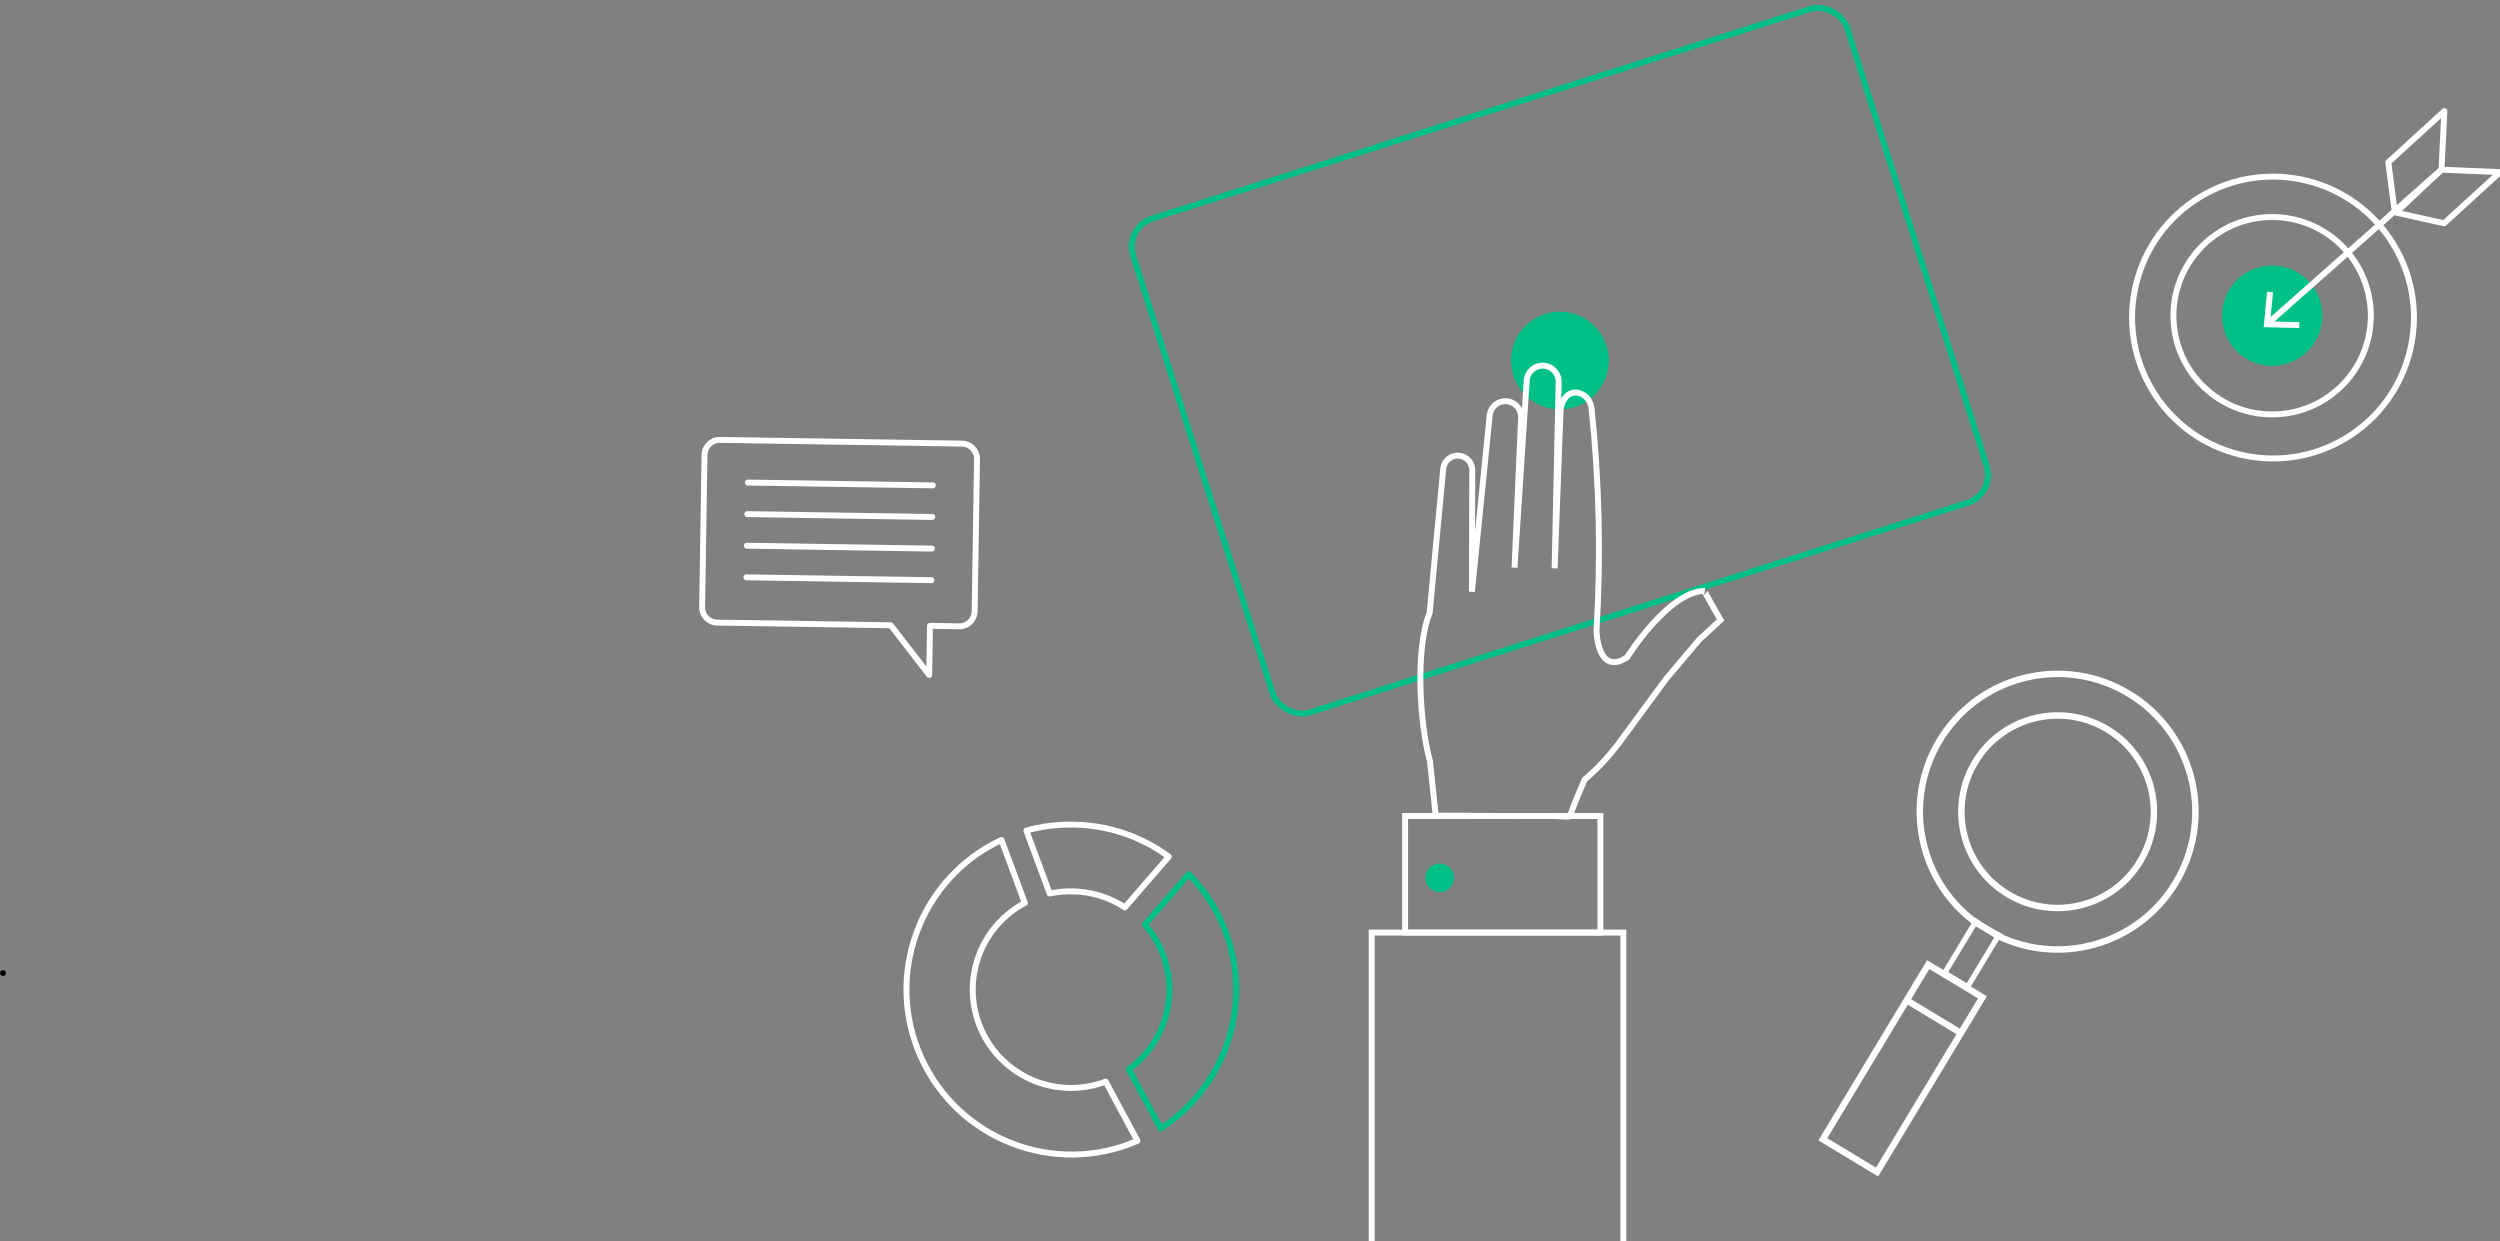 <svg width="844" height="419" viewBox="0 0 844 419" fill="none" xmlns="http://www.w3.org/2000/svg">
<rect x="0" y="0" width="844" height="419" fill="#808080" stroke="none"/>
<g clip-path="url(#clip0_9770_6503)">
<path d="M666.9 311.367L666.25 312.242L666.292 312.274L666.337 312.301L666.9 311.367ZM656.011 248.119L656.916 248.726L656.011 248.119ZM674.6 316.007L674.037 316.941L674.082 316.968L674.13 316.991L674.6 316.007ZM735.607 296.084L734.648 295.567L735.607 296.084ZM718.658 234.184L719.221 233.25L718.658 234.184ZM677.86 301.867L677.296 302.8L677.297 302.801L677.86 301.867ZM666.842 257.253L665.909 256.69L666.842 257.253ZM722.5 290.827L723.433 291.391L723.433 291.39L722.5 290.827ZM711.452 246.221L710.889 247.154L711.452 246.221ZM667.55 310.492C648.097 296.036 643.418 268.855 656.916 248.726L655.106 247.512C640.96 268.607 645.864 297.092 666.25 312.242L667.55 310.492ZM675.162 315.074L667.462 310.434L666.337 312.301L674.037 316.941L675.162 315.074ZM734.648 295.567C723.157 316.906 696.94 325.468 675.07 315.024L674.13 316.991C697.049 327.937 724.525 318.964 736.567 296.601L734.648 295.567ZM718.096 235.118C738.854 247.627 746.138 274.228 734.648 295.567L736.567 296.601C748.609 274.237 740.975 246.36 719.221 233.25L718.096 235.118ZM656.916 248.726C670.415 228.597 697.337 222.609 718.096 235.118L719.221 233.25C697.466 220.141 669.252 226.417 655.106 247.512L656.916 248.726ZM678.423 300.934C663.579 291.966 658.812 272.664 667.775 257.817L665.909 256.69C656.324 272.568 661.421 293.21 677.296 302.8L678.423 300.934ZM721.567 290.263C712.591 305.113 693.285 309.888 678.422 300.934L677.297 302.801C693.19 312.376 713.835 307.27 723.433 291.391L721.567 290.263ZM710.889 247.154C725.74 256.112 730.519 275.411 721.566 290.264L723.433 291.39C733.008 275.505 727.896 254.867 712.015 245.287L710.889 247.154ZM667.775 257.817C676.738 242.969 696.039 238.196 710.889 247.154L712.015 245.287C696.134 235.707 675.494 240.812 665.909 256.69L667.775 257.817Z" fill="white"/>
<rect x="615.391" y="384.632" width="68.88" height="21.38" transform="rotate(-58.9 615.391 384.632)" stroke="white" stroke-width="2.18"/>
<path d="M643.76 337.747L662.08 348.787L643.76 337.747Z" fill="white"/>
<path d="M643.76 337.747L662.08 348.787" stroke="white" stroke-width="2.18"/>
<path d="M674.8 315.667L664.28 333.127L656.5 328.487L667.04 311.027C668.26 311.867 669.52 312.687 670.82 313.467C672.12 314.247 673.5 314.987 674.8 315.667Z" stroke="white" stroke-width="1.78"/>
<path d="M1 327.507C0.448 327.507 0 327.955 0 328.507C0 329.059 0.448 329.507 1 329.507C1.552 329.507 2 329.059 2 328.507C2 327.955 1.552 327.507 1 327.507Z" fill="black"/>
<path d="M791.986 147.916C814.471 134.32 821.677 105.071 808.082 82.587C794.486 60.102 765.237 52.895 742.752 66.491C720.268 80.086 713.061 109.335 726.657 131.82C740.252 154.305 769.501 161.511 791.986 147.916Z" stroke="white" stroke-width="2.01" stroke-linecap="round" stroke-linejoin="round"/>
<path d="M769.448 139.824C787.803 138.512 801.619 122.568 800.306 104.212C798.994 85.857 783.05 72.041 764.695 73.354C746.339 74.666 732.523 90.61 733.836 108.965C735.148 127.321 751.092 141.137 769.448 139.824Z" stroke="white" stroke-width="2" stroke-linecap="round" stroke-linejoin="round"/>
<path d="M766.313 123.507C756.972 123.079 749.744 115.162 750.167 105.82C750.589 96.478 758.501 89.246 767.843 89.662C777.185 90.078 784.423 97.985 784.013 107.327C783.592 116.682 775.668 123.925 766.313 123.507Z" fill="#00C088"/>
<path d="M824.253 57.287L764.213 110.447L824.253 57.287Z" fill="white"/>
<path d="M824.253 57.287L765.833 109.007" stroke="white" stroke-width="2" stroke-linecap="round" stroke-linejoin="round"/>
<path d="M765.373 98.487L767.373 98.687L766.413 108.507L776.273 108.747L776.233 110.747L764.213 110.447L765.373 98.487Z" fill="white"/>
<path d="M808.433 71.287L806.293 54.787L825.213 37.507L824.253 57.287L808.433 71.287V71.287Z" stroke="white" stroke-width="2" stroke-linecap="round" stroke-linejoin="round"/>
<path d="M808.873 71.767L825.113 75.387L844.033 58.107L824.253 57.287L808.873 71.767V71.767Z" stroke="white" stroke-width="2" stroke-linecap="round" stroke-linejoin="round"/>
<path d="M329.84 154.967L329.04 206.407C328.986 209.231 326.664 211.481 323.84 211.447L313.96 211.287L313.7 227.867L300.7 211.087L242.08 210.187C239.257 210.133 237.007 207.811 237.04 204.987L237.84 153.547C237.895 150.724 240.217 148.474 243.04 148.507L324.78 149.767C327.607 149.822 329.863 152.141 329.84 154.967V154.967Z" stroke="white" stroke-width="2" stroke-linecap="round" stroke-linejoin="round"/>
<path d="M252.48 162.907L314.94 163.867L252.48 162.907Z" fill="white"/>
<path d="M252.48 162.907L314.94 163.867" stroke="white" stroke-width="2" stroke-linecap="round" stroke-linejoin="round"/>
<path d="M252.3 173.567L314.76 174.527L252.3 173.567Z" fill="white"/>
<path d="M252.3 173.567L314.76 174.527" stroke="white" stroke-width="2" stroke-linecap="round" stroke-linejoin="round"/>
<path d="M252.14 184.228L314.6 185.208L252.14 184.228Z" fill="white"/>
<path d="M252.14 184.228L314.6 185.208" stroke="white" stroke-width="2" stroke-linecap="round" stroke-linejoin="round"/>
<path d="M251.98 194.907L314.44 195.867L251.98 194.907Z" fill="white"/>
<path d="M251.98 194.907L314.44 195.867" stroke="white" stroke-width="2" stroke-linecap="round" stroke-linejoin="round"/>
<path fill-rule="evenodd" clip-rule="evenodd" d="M362.12 300.927C368.393 301.017 374.512 302.89 379.76 306.327L394.58 289.207C385.276 282.344 374.06 278.561 362.5 278.387C357.098 278.284 351.71 278.957 346.5 280.387L354.38 301.647C356.923 301.105 359.521 300.864 362.12 300.927Z" stroke="white" stroke-width="2" stroke-linecap="round" stroke-linejoin="round"/>
<path d="M394.78 334.627C394.628 345.068 389.567 354.828 381.12 360.967L391.86 380.967C405.929 371.876 415.159 356.935 416.994 340.285C418.828 323.635 413.072 307.044 401.32 295.107L386.5 312.167C391.974 318.354 394.928 326.368 394.78 334.627Z" stroke="#00C088" stroke-width="2" stroke-linecap="round" stroke-linejoin="round"/>
<path fill-rule="evenodd" clip-rule="evenodd" d="M361.08 367.287C345.947 367.059 332.886 356.619 329.329 341.908C325.773 327.197 332.622 311.943 345.98 304.827L338.1 283.567C310.507 296.508 298.423 329.212 310.973 356.985C323.523 384.758 356.052 397.303 384 385.147L373.26 365.147C369.372 366.626 365.239 367.353 361.08 367.287Z" stroke="white" stroke-width="2" stroke-linecap="round" stroke-linejoin="round"/>
<rect x="379.534" y="76.794" width="253" height="175" rx="10" transform="rotate(-17.67 379.534 76.794)" stroke="#00C088" stroke-width="2"/>
<path d="M542.34 116.707C545.111 125.388 540.32 134.671 531.64 137.443C522.959 140.214 513.676 135.425 510.903 126.745C508.131 118.064 512.92 108.78 521.6 106.007C530.281 103.245 539.559 108.032 542.34 116.707Z" fill="#00C088"/>
<path d="M580.86 209.307L573.72 215.887L562.62 229.007L546.8 250.507C543.359 255.173 539.393 259.428 534.98 263.187C534.98 263.187 531.329 271.471 530.04 275.507C529.922 275.877 526.959 275.545 525.04 275.507C522.238 275.452 513.04 275.507 513.04 275.507L484.686 275.341L482.76 256.907L482.64 256.467C479.32 244.467 477.72 219.007 482.64 206.947L487.24 158.267C487.356 156.959 487.994 155.753 489.01 154.921C490.026 154.089 491.335 153.702 492.64 153.847C493.733 153.96 494.755 154.439 495.54 155.207C496.503 156.116 497.046 157.383 497.04 158.707L496.92 199.747L502.92 140.247C503.184 137.422 505.626 135.306 508.46 135.447C511.293 135.576 513.523 137.911 513.52 140.747V141.007L511.3 191.627L515.4 128.687C515.488 125.705 517.978 123.359 520.96 123.447C523.942 123.535 526.288 126.025 526.2 129.007V129.147L524.84 191.867L526.84 138.827C526.864 137.245 527.389 135.712 528.34 134.447L528.44 134.327C529.556 132.701 531.657 132.075 533.48 132.827C534.547 133.202 535.47 133.901 536.12 134.827C536.788 135.75 537.202 136.833 537.32 137.967C539.929 162.819 540.485 187.844 538.98 212.787C538.98 212.787 539.22 228.567 549.32 221.907C549.32 221.907 563.12 199.727 575.44 199.487C575.2 199.447 580.86 209.307 580.86 209.307Z" stroke="white" stroke-width="2"/>
<rect x="474.36" y="275.487" width="65.94" height="39.36" stroke="white" stroke-width="2"/>
<path d="M481.22 296.367C481.22 298.318 482.397 300.077 484.2 300.822C486.004 301.567 488.079 301.151 489.456 299.768C490.832 298.386 491.24 296.309 490.488 294.509C489.735 292.708 487.972 291.539 486.02 291.547C483.366 291.558 481.22 293.713 481.22 296.367Z" fill="#00C088"/>
<rect x="548.04" y="578.627" width="84.96" height="263.8" transform="rotate(180 548.04 578.627)" stroke="white" stroke-width="2"/>
</g>
<defs>
<clipPath id="clip0_9770_6503">
<rect width="844" height="419" fill="white"/>
</clipPath>
</defs>
</svg>
